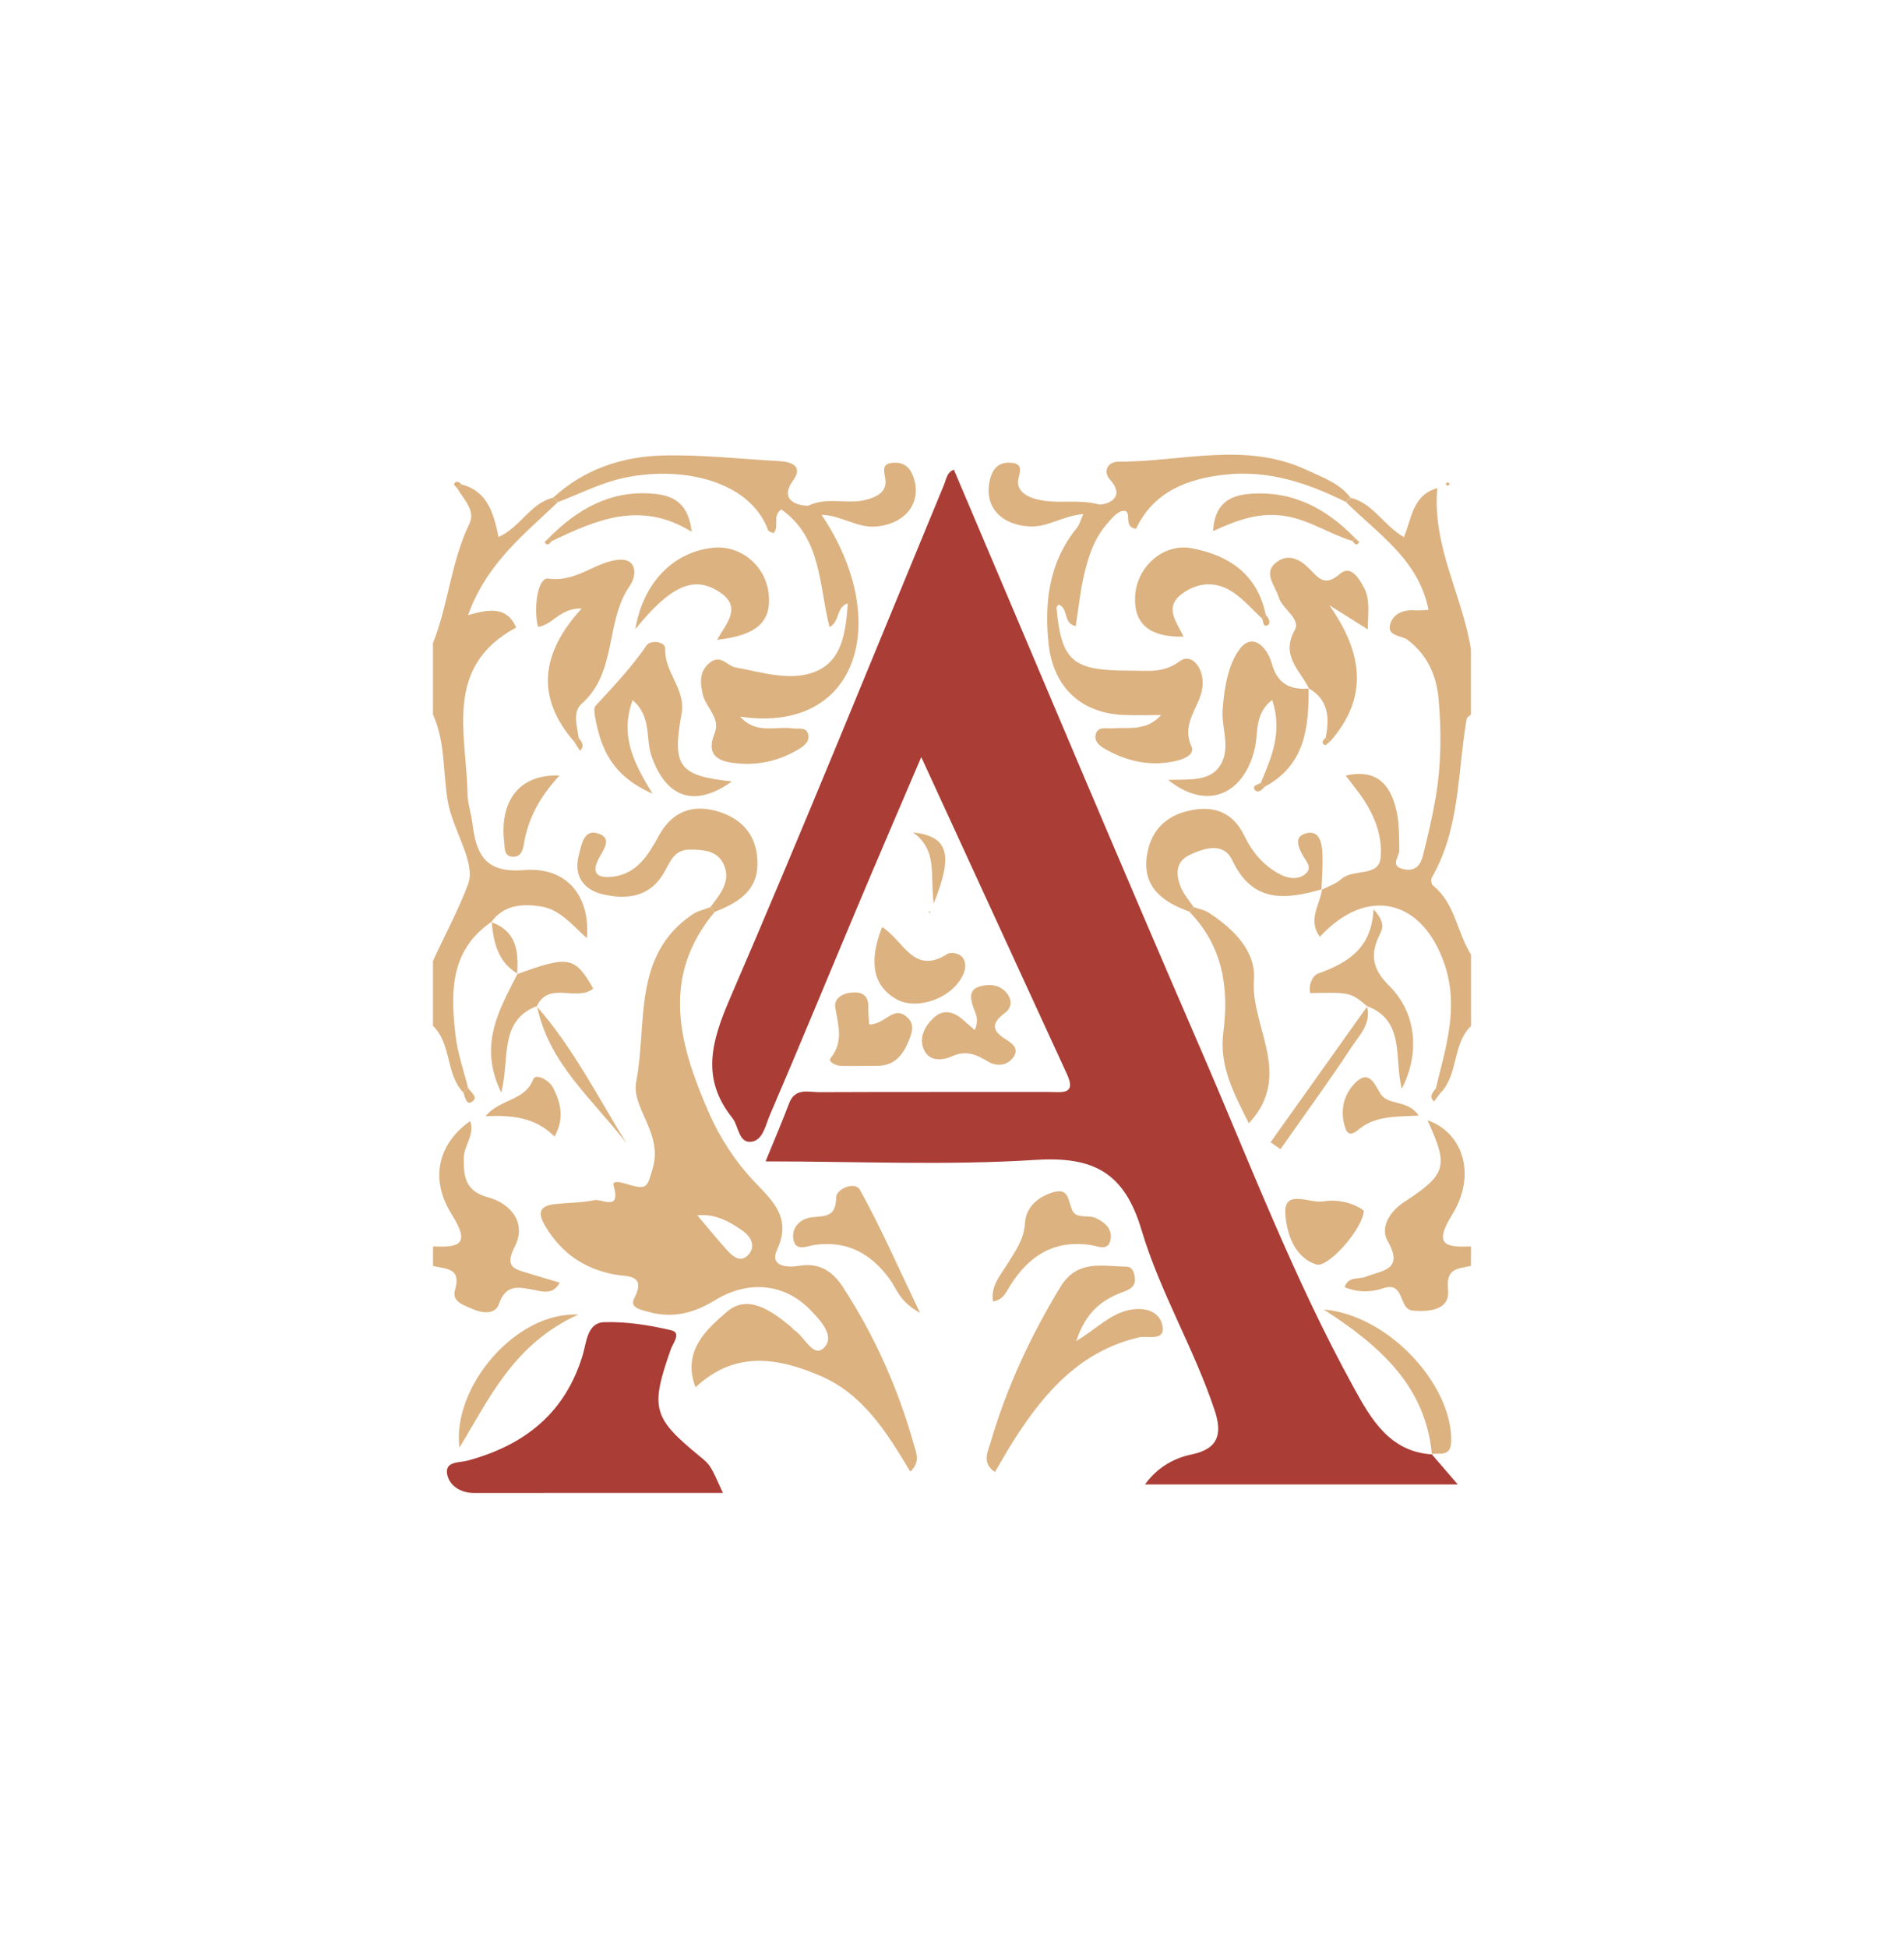 <svg width="440" height="450" viewBox="0 0 440 450" fill="none" xmlns="http://www.w3.org/2000/svg">
<rect width="440" height="450" fill="white"/>
<g clip-path="url(#clip0_1640_223)">
<path d="M331.815 251.433C334.078 242.065 337.167 232.862 333.899 222.984C328.817 207.696 315.94 204.563 305.012 216.419C302.133 212.552 305.027 209.045 305.506 205.477L305.416 205.567C306.945 204.758 308.729 204.203 309.974 203.079C312.702 200.606 318.638 202.704 319.058 198.133C319.538 192.962 317.454 187.835 314.261 183.474C313.406 182.305 312.507 181.165 310.978 179.172C318.383 177.568 321.201 181.45 322.581 186.726C323.39 189.799 323.3 193.141 323.36 196.364C323.39 198.028 320.947 200.171 324.589 200.846C327.213 201.34 328.322 199.677 328.832 197.653C329.926 193.306 330.96 188.93 331.725 184.508C333.059 176.849 333.149 169.099 332.429 161.365C331.935 155.954 329.836 151.323 325.339 147.86C323.855 146.721 320.107 147.066 321.426 143.739C322.296 141.55 324.664 140.801 327.138 141.011C328.097 141.085 329.072 140.936 330.121 140.891C327.827 129.259 318.458 123.399 311.068 116.009C311.413 115.665 311.757 115.32 312.117 114.99C317.274 116.279 319.687 121.3 324.424 124.103C326.238 119.861 326.403 114.346 332.145 112.772C330.945 126.307 338.006 137.653 339.925 150.079C339.925 155.07 339.925 160.076 339.925 165.068C339.58 165.412 338.995 165.712 338.935 166.102C336.792 178.422 337.451 191.358 330.885 202.734C330.631 203.169 330.765 204.278 331.125 204.563C336.297 208.67 336.687 215.4 339.94 220.541C339.94 226.042 339.94 231.528 339.94 237.029C335.607 241.255 337.062 248.12 332.939 252.437C332.549 252.077 332.175 251.747 331.815 251.433Z" fill="#DCB280"/>
<path d="M113.596 212.956C103.927 219.537 104.122 229.339 105.277 239.262C105.756 243.369 107.18 247.356 108.185 251.403C107.825 251.732 107.45 252.077 107.075 252.407C102.938 248.09 104.407 241.225 100.06 236.998C100.06 232.007 100.06 227.001 100.06 222.01C102.773 216.029 106.086 209.974 108.2 204.188C109.999 199.227 104.647 191.822 103.493 185.167C102.323 178.467 102.953 171.453 100.06 165.052C100.06 159.552 100.06 154.066 100.06 148.565C103.628 139.631 104.212 129.799 108.47 121.015C109.954 117.943 107.195 115.44 105.726 112.906C106.056 112.592 106.371 112.262 106.671 111.917C112.742 113.521 114.061 118.632 115.215 124.058C120.267 121.81 122.546 116.234 127.867 114.96C128.227 115.305 128.587 115.649 128.932 115.994C121.152 123.429 112.442 130.144 108.17 142.105C113.147 140.696 117.104 140.066 119.293 144.967C102.428 154.021 107.795 169.504 108.05 183.489C108.095 185.707 108.874 187.895 109.159 190.114C110.029 197.143 111.902 201.76 121.062 201.01C130.926 200.201 136.442 206.916 135.618 216.749C132.155 213.631 129.352 210.019 124.809 209.374C120.477 208.76 116.385 209.089 113.506 213.046L113.596 212.956Z" fill="#DCB280"/>
<path d="M339.925 292.442C337.032 293.176 334.078 292.772 334.633 298.003C335.113 302.574 330.436 303.144 326.448 302.769C323.105 302.454 324.709 295.919 319.672 297.613C316.884 298.542 313.886 298.662 310.738 297.373C311.578 294.78 313.991 295.604 315.565 294.975C319.328 293.461 324.574 293.521 320.662 286.671C318.938 283.658 321.067 279.956 324.365 277.783C334.318 271.263 334.813 269.539 329.881 258.822C338.036 261.58 341.289 271.368 335.622 280.541C331.335 287.481 333.749 288.23 339.94 287.945C339.925 289.444 339.925 290.943 339.925 292.442Z" fill="#DCB280"/>
<path d="M100.075 287.945C106.311 288.245 108.709 287.421 104.377 280.526C99.145 272.207 101.394 264.113 108.649 258.987C109.789 262.135 107.225 264.563 107.18 267.486C107.105 271.877 107.585 275.19 112.667 276.569C118.363 278.113 121.616 282.729 118.993 287.9C116.46 292.892 118.963 293.176 122.141 294.166C124.48 294.885 126.833 295.575 129.337 296.324C127.807 299.277 125.199 298.333 123.37 297.988C119.758 297.313 116.879 296.624 115.275 301.315C114.451 303.714 111.438 303.399 109.324 302.454C107.405 301.585 104.317 300.791 105.142 298.048C106.731 292.802 102.953 293.206 100.06 292.457C100.075 290.943 100.075 289.444 100.075 287.945Z" fill="#DCB280"/>
<path d="M330.826 335.924C332.609 337.993 334.393 340.061 336.882 342.939C312.387 342.939 288.687 342.939 264.597 342.939C267.28 339.222 270.983 336.929 275.3 336.029C281.611 334.725 282.526 331.263 280.667 325.732C275.93 311.508 268.06 298.467 263.817 284.213C259.845 270.858 252.724 267.111 239.248 267.965C218.861 269.269 198.323 268.31 176.917 268.31C178.881 263.484 180.724 259.227 182.358 254.895C183.752 251.223 186.826 252.332 189.374 252.317C207.108 252.242 224.842 252.287 242.591 252.272C245.244 252.272 248.812 253.022 246.578 248.18C235.545 224.183 224.512 200.186 212.894 174.9C207.663 187.146 202.866 198.268 198.173 209.419C191.413 225.487 184.787 241.6 177.906 257.608C176.902 259.931 176.302 263.619 173.424 263.783C170.666 263.948 170.696 260.096 169.212 258.238C161.956 249.169 164.4 240.611 168.672 230.703C185.671 191.358 201.741 151.623 218.141 112.022C218.696 110.673 218.846 109.054 220.435 108.515C239.338 152.957 258.001 197.473 277.204 241.78C288.672 268.235 298.91 295.29 312.852 320.591C316.719 327.621 321.052 335.385 330.9 335.999L330.826 335.924Z" fill="#AA3D35"/>
<path d="M165.119 210.723C152.527 225.802 157.009 241.51 163.8 257.023C166.378 262.914 169.976 268.445 174.503 273.181C178.656 277.543 182.958 281.395 179.585 288.695C177.771 292.622 181.939 292.892 184.652 292.427C189.299 291.632 192.417 293.701 194.741 297.268C202.146 308.615 207.588 320.876 211.245 333.916C211.755 335.714 212.744 337.753 210.361 339.971C204.994 331.038 199.493 322.075 189.539 317.833C179.75 313.651 169.871 311.942 160.727 320.501C157.519 312.032 163.44 307.011 167.952 303.069C172.749 298.887 178.236 302.754 182.628 306.396C183.018 306.711 183.318 307.146 183.723 307.416C186.001 308.944 188.01 313.876 190.483 311.298C193.032 308.645 189.539 304.942 187.125 302.484C181.354 296.624 173.064 295.589 165.224 300.386C160.187 303.474 155.285 304.628 149.634 303.024C147.895 302.529 145.482 302.08 146.576 299.936C149.469 294.3 144.792 294.945 142.169 294.465C135.078 293.176 129.846 289.579 126.099 283.419C124.045 280.046 124.705 278.517 128.497 278.143C131.465 277.843 134.493 277.858 137.387 277.258C139.066 276.899 143.548 279.956 141.809 273.916C141.329 272.267 144.477 273.481 145.916 273.856C149.574 274.83 149.604 274.066 150.818 269.989C153.292 261.73 145.826 256.064 147.041 249.814C149.619 236.519 146.021 220.736 160.022 211.248C161.222 210.438 162.766 210.124 164.145 209.584C164.475 209.959 164.804 210.333 165.119 210.723ZM161.147 280.766C163.455 283.494 165.569 286.102 167.818 288.605C169.152 290.089 170.981 291.872 172.809 290.014C174.758 288.05 173.619 285.742 171.595 284.318C168.552 282.19 165.314 280.361 161.147 280.766Z" fill="#DCB280"/>
<path d="M167.053 344.903C147.7 344.903 128.647 344.888 109.579 344.918C106.431 344.918 103.868 343.239 103.343 340.631C102.728 337.513 106.176 337.963 108.125 337.423C121.257 333.841 130.671 326.451 134.703 312.887C135.528 310.114 135.708 305.557 139.62 305.452C144.777 305.302 150.054 306.127 155.106 307.326C157.564 307.91 155.495 310.323 155.016 311.717C150.249 325.327 150.803 327.501 161.716 336.449C164.16 338.457 164.16 338.457 167.053 344.903Z" fill="#AA3D35"/>
<path d="M127.867 114.945C135.003 108.38 143.757 105.487 153.112 105.232C162.061 105.008 171.04 106.027 180.005 106.521C182.868 106.671 185.671 107.676 183.318 110.928C179.24 116.534 186.436 116.984 186.841 116.804C191.188 114.72 195.79 116.579 200.077 115.485C202.596 114.84 205.114 113.626 204.574 110.538C204.215 108.485 203.84 107.091 206.403 106.911C208.652 106.746 210.166 107.765 210.99 109.939C213.284 115.949 209.327 121.12 202.311 121.645C197.979 121.96 194.381 119.052 189.854 118.932C206.313 143.394 198.398 169.624 171.055 165.562C174.728 169.714 179.21 167.706 183.123 168.275C184.517 168.47 186.451 167.825 186.811 169.804C187.11 171.468 185.626 172.457 184.337 173.221C180.14 175.695 175.478 176.789 170.711 176.384C166.858 176.069 162.841 175.14 165.134 169.444C166.588 165.832 163.155 163.539 162.421 160.481C161.731 157.573 161.596 155.025 164.115 153.032C166.543 151.098 168.072 153.856 170.006 154.201C176.227 155.325 182.973 157.603 188.804 154.995C194.771 152.342 195.46 145.657 195.925 139.377C193.137 140.321 194.171 143.529 191.698 144.878C189.224 135.225 189.899 124.283 180.559 117.688C178.341 119.187 180.245 121.69 178.716 123.174C178.296 122.949 177.621 122.814 177.501 122.469C173.154 110.718 156.859 107.481 143.653 110.523C138.601 111.693 133.864 114.121 128.977 115.979C128.587 115.635 128.227 115.29 127.867 114.945Z" fill="#DCB280"/>
<path d="M311.053 115.979C302.223 111.588 293.094 108.53 283.035 109.654C274.221 110.643 266.561 113.656 262.543 122.14C259.305 121.825 261.899 117.793 259.515 118.033C258.106 118.183 256.727 119.966 255.618 121.27C252.784 124.583 251.495 128.675 250.521 132.797C249.621 136.649 249.232 140.606 248.587 144.653C245.589 143.978 246.968 140.546 244.674 139.677C244.569 139.811 244.135 140.111 244.15 140.366C245.259 153.032 248.092 154.95 261.269 154.935C265.466 154.935 268.839 155.565 272.647 152.747C275.6 150.558 278.868 155.01 277.684 159.806C276.664 163.943 273.037 167.451 275.345 172.442C276.14 174.151 273.936 175.245 272.092 175.71C266.201 177.163 260.729 176.024 255.558 173.132C254.253 172.412 252.799 171.393 253.204 169.699C253.654 167.736 255.558 168.365 256.952 168.26C260.774 167.96 264.837 169.04 268.345 165.187C265.376 165.187 262.393 165.307 259.425 165.157C249.636 164.678 243.355 158.577 242.321 148.73C241.316 139.002 242.441 129.814 248.902 121.9C249.456 121.225 249.666 120.251 250.341 118.767C245.724 119.112 242.336 121.735 238.288 121.615C231.153 121.42 227.135 116.804 228.844 110.523C229.549 107.945 231.108 106.686 233.701 106.911C236.37 107.151 235.77 108.725 235.335 110.643C234.826 112.967 236.699 114.406 238.588 115.05C243.505 116.744 248.797 115.155 253.879 116.519C255.003 116.819 260.609 115.365 256.532 110.823C254.823 108.935 255.932 106.656 258.511 106.656C273.052 106.701 287.832 101.92 302.059 108.62C305.641 110.299 309.494 111.603 312.057 114.915C311.757 115.29 311.398 115.635 311.053 115.979Z" fill="#DCB280"/>
<path d="M248.707 309.829C253.654 306.771 256.502 303.608 260.849 302.664C264.777 301.81 268.015 303.084 268.629 306.261C269.364 309.994 265.197 308.495 263.188 308.959C249.786 312.107 241.526 321.445 234.526 332.357C232.922 334.86 231.468 337.453 229.924 340.061C226.791 338.008 228.305 335.325 228.919 333.211C232.637 320.516 238.168 308.645 245.049 297.313C248.962 290.883 254.733 292.562 260.265 292.622C261.779 292.637 262.138 294.076 262.258 295.32C262.423 297.148 261.164 297.883 259.665 298.422C254.838 300.161 250.955 302.949 248.707 309.829Z" fill="#DCB280"/>
<path d="M302.493 159.072C300.44 154.845 295.912 151.547 299.195 145.582C300.679 142.884 296.317 140.771 295.493 137.938C294.698 135.24 291.715 132.347 295.013 129.859C297.861 127.7 300.679 129.349 302.913 131.732C304.877 133.816 306.391 135.405 309.584 132.632C312.132 130.413 313.991 133.531 315.16 135.674C316.674 138.432 316.105 141.475 316.09 145.402C312.717 143.289 309.959 141.55 307.2 139.826C314.696 150.498 316.614 160.9 307.29 171.393C306.99 171.078 306.676 170.763 306.346 170.463C307.26 165.892 307.08 161.68 302.433 159.012L302.493 159.072Z" fill="#DCB280"/>
<path d="M150.803 183.354C141.479 179.277 138.901 173.041 137.582 165.967C137.402 165.008 137.132 163.599 137.627 163.059C141.779 158.577 145.946 154.156 149.439 149.074C150.294 147.83 153.786 148.115 153.726 149.914C153.517 155.37 158.538 159.222 157.504 164.873C155.271 177.163 156.934 179.217 169.152 180.536C160.532 186.651 153.891 184.373 150.533 174.585C149.139 170.553 150.653 165.562 146.201 161.755C143.368 169.384 145.931 175.56 150.803 183.354Z" fill="#DCB280"/>
<path d="M132.694 171.348C123.745 161.095 124.974 150.888 134.433 140.561C129.307 140.471 127.823 144.353 124.33 144.818C123.235 140.411 124.285 133.321 126.683 133.666C133.384 134.61 137.656 129.604 143.233 129.304C147.19 129.094 147.22 132.916 145.541 135.33C139.785 143.588 142.693 155.265 134.433 162.564C132.245 164.498 133.369 167.75 133.729 170.463C133.354 170.763 133.024 171.048 132.694 171.348Z" fill="#DCB280"/>
<path d="M302.403 158.982C302.493 168.155 301.534 176.849 292.18 181.795C291.91 181.465 291.64 181.15 291.37 180.821C293.844 174.945 296.452 169.099 293.994 161.695C289.871 164.888 290.816 169.144 290.021 172.697C287.712 183.129 279.318 187.656 269.934 180.176C274.97 179.996 279.947 180.701 282.256 176.339C284.325 172.442 282.241 168.02 282.541 163.943C282.9 159.147 283.74 153.601 286.468 149.974C289.526 145.912 292.899 149.704 293.844 153.136C295.163 157.933 297.996 159.417 302.478 159.072C302.493 159.072 302.403 158.982 302.403 158.982Z" fill="#DCB280"/>
<path d="M164.145 209.584C166.408 206.586 169.137 203.514 167.143 199.482C165.629 196.439 162.361 196.274 159.288 196.289C155.84 196.304 154.895 199.017 153.561 201.415C150.323 207.231 144.927 207.92 139.29 206.601C134.883 205.567 132.499 202.344 133.759 197.578C134.358 195.33 134.823 191.627 137.971 192.482C141.779 193.516 139.425 196.304 138.316 198.447C136.337 202.299 138.811 202.899 141.659 202.539C147.295 201.82 149.844 197.458 152.287 193.006C155.39 187.386 160.172 185.647 166.183 187.551C172.135 189.439 175.208 193.741 175.028 199.916C174.848 206.167 170.141 208.685 165.104 210.693C164.804 210.333 164.474 209.959 164.145 209.584Z" fill="#DCB280"/>
<path d="M274.791 210.588C268.764 208.385 263.967 205.028 265.047 197.668C265.991 191.193 270.264 187.761 276.635 186.966C281.641 186.352 285.329 188.495 287.488 192.962C289.392 196.889 292.045 200.081 295.913 202.045C297.666 202.944 299.93 203.304 301.594 201.97C303.483 200.456 301.759 198.912 300.979 197.458C300.005 195.63 299.016 193.336 301.699 192.557C304.772 191.658 305.402 194.46 305.566 196.649C305.776 199.602 305.477 202.584 305.387 205.537L305.477 205.447C297.112 207.815 289.482 208.745 284.774 198.747C282.766 194.49 278.313 195.884 274.896 197.518C271.463 199.152 271.733 202.285 272.992 205.222C273.666 206.781 274.866 208.115 275.84 209.554C275.51 209.929 275.165 210.259 274.791 210.588Z" fill="#DCB280"/>
<path d="M275.855 209.569C277.024 209.989 278.328 210.199 279.333 210.858C285.029 214.545 290.291 219.761 289.781 226.342C288.942 237.193 299.016 248.315 288.597 259.512C285.134 252.527 281.671 246.352 282.721 238.318C284.055 228.125 282.496 218.382 274.806 210.603C275.165 210.259 275.51 209.929 275.855 209.569Z" fill="#DCB280"/>
<path d="M146.831 145.342C148.629 134.475 155.78 127.386 164.954 126.531C171.34 125.932 177.127 130.923 177.666 137.503C178.191 143.753 174.788 146.781 165.719 147.815C167.802 143.993 171.805 140.171 165.944 136.559C160.247 133.036 154.955 135.3 146.831 145.342Z" fill="#DCB280"/>
<path d="M291.61 142.869C289.436 140.846 287.458 138.537 285.029 136.874C281.147 134.236 276.904 134.4 273.142 137.188C268.854 140.396 272.047 143.798 273.501 147.081C265.766 147.261 262.048 144.188 262.303 137.938C262.573 131.058 268.734 125.422 275.36 126.651C284.025 128.27 290.591 132.692 292.509 142.06C292.21 142.329 291.91 142.599 291.61 142.869Z" fill="#DCB280"/>
<path d="M212.595 303.279C207.813 300.671 207.243 297.763 205.669 295.604C201.367 289.669 195.88 286.566 188.34 287.585C186.616 287.81 183.858 289.279 183.348 286.341C182.868 283.568 184.922 281.5 187.68 281.215C190.708 280.901 193.182 281.185 193.227 276.674C193.242 274.635 197.589 272.822 198.728 274.89C203.51 283.509 207.468 292.577 212.595 303.279Z" fill="#DCB280"/>
<path d="M229.474 300.671C228.889 297.058 231.198 294.645 232.817 291.992C234.616 289.054 236.64 286.386 236.864 282.579C237.059 279.222 239.308 276.884 242.801 275.624C247.253 274.021 246.713 277.438 247.838 279.701C248.842 281.695 251.51 280.556 253.294 281.425C255.558 282.519 257.192 284.138 256.592 286.596C255.992 289.084 253.654 287.87 252.14 287.645C243.61 286.341 237.734 290.119 233.387 297.088C232.502 298.527 231.858 300.296 229.474 300.671Z" fill="#DCB280"/>
<path d="M315.955 232.487C312.102 229.249 312.102 229.249 302.763 229.429C302.388 227.481 303.273 225.397 304.667 224.888C311.323 222.474 316.974 219.222 317.409 210.064C320.362 213.256 319.388 214.785 318.818 215.939C316.599 220.511 317.094 223.838 321.022 227.735C327.393 234.046 328.157 243.339 323.945 251.538C322.116 244.463 324.829 235.784 315.865 232.412L315.955 232.487Z" fill="#DCB280"/>
<path d="M225.262 237.958C226.386 235.32 225.351 234.076 224.917 232.697C224.287 230.763 223.747 228.635 226.491 227.87C228.44 227.331 230.508 227.406 232.112 228.86C233.866 230.448 234.106 232.607 232.247 234.001C229.204 236.264 229.024 237.973 232.307 240.041C233.701 240.926 235.62 242.125 234.271 244.118C232.832 246.262 230.343 246.456 228.29 245.227C225.621 243.624 223.283 242.574 220.045 244.013C217.871 244.988 214.798 245.362 213.509 242.499C212.265 239.757 213.704 237.104 215.713 235.185C217.826 233.161 220.225 233.581 222.368 235.455C223.238 236.234 224.137 236.999 225.262 237.958Z" fill="#DCB280"/>
<path d="M203.84 214.171C208.802 217.198 211.05 225.427 218.95 220.376C219.685 219.911 222.113 220.091 222.788 221.785C223.463 223.524 222.743 225.157 221.694 226.671C218.606 231.138 211.395 233.251 207.183 230.853C201.816 227.825 200.647 222.325 203.84 214.171Z" fill="#DCB280"/>
<path d="M200.857 236.669C204.62 236.744 206.478 231.977 209.776 235.14C211.29 236.594 210.841 238.332 210.181 240.011C208.847 243.474 206.928 246.232 202.701 246.232C199.972 246.232 197.229 246.292 194.501 246.262C193.212 246.247 191.263 245.317 191.952 244.448C194.996 240.641 193.706 236.864 193.032 232.802C192.657 230.568 194.831 229.414 197.049 229.279C199.493 229.129 200.797 230.209 200.647 232.817C200.617 234.016 200.782 235.23 200.857 236.669Z" fill="#DCB280"/>
<path d="M119.488 225.052C131.435 220.706 132.874 220.96 137.087 228.38C133.294 231.513 126.818 226.536 124.045 232.472L124.135 232.397C115.17 235.829 117.899 244.523 115.83 252.392C110.433 241.36 115.425 233.206 119.608 224.947C119.608 224.962 119.488 225.052 119.488 225.052Z" fill="#DCB280"/>
<path d="M330.9 335.999C329.461 320.351 319.088 311.013 305.911 302.529C320.842 303.788 335.533 319.826 335.368 332.852C335.308 336.704 332.804 335.594 330.826 335.924L330.9 335.999Z" fill="#DCB280"/>
<path d="M315.16 279.672C315.01 283.869 306.871 292.967 304.232 292.127C298.821 290.419 297.277 284.438 297.037 280.331C296.707 274.59 302.628 278.038 305.701 277.558C309.104 277.019 312.627 277.798 315.16 279.672Z" fill="#DCB280"/>
<path d="M133.624 303.698C118.663 310.503 113.117 323.049 106.176 334.425C104.422 320.576 119.068 303.009 133.624 303.698Z" fill="#DCB280"/>
<path d="M126.788 124.328C133.489 117.553 141.194 113.146 151.148 114.076C155.78 114.51 159.108 116.369 159.842 122.859C148.015 115.529 137.731 120.131 127.478 125.017C127.253 124.778 127.028 124.553 126.788 124.328Z" fill="#DCB280"/>
<path d="M312.537 124.987C307.365 123.429 302.868 120.266 297.352 119.277C291.415 118.213 286.303 119.936 280.337 122.694C280.667 116.549 283.965 114.465 288.807 114.091C298.671 113.311 306.511 117.448 313.167 124.343C312.957 124.553 312.747 124.763 312.537 124.987Z" fill="#DCB280"/>
<path d="M129.277 179.187C124.57 184.268 122.021 189.244 121.077 194.94C120.822 196.499 120.342 198.013 118.498 197.923C116.445 197.833 116.685 196.034 116.52 194.595C115.395 185.062 120.012 178.767 129.277 179.187Z" fill="#DCB280"/>
<path d="M315.865 232.412C317.004 236.414 314.171 239.112 312.342 241.885C307.08 249.889 301.414 257.623 295.912 265.477C295.148 264.952 294.383 264.413 293.619 263.888C301.069 253.426 308.505 242.964 315.955 232.502C315.955 232.487 315.865 232.412 315.865 232.412Z" fill="#DCB280"/>
<path d="M128.152 262.569C123.76 258.193 118.513 257.578 112.217 257.863C115.56 253.801 121.347 254.371 123.22 249.349C123.775 247.88 126.953 249.514 127.868 251.388C129.516 254.73 130.536 258.238 128.152 262.569Z" fill="#DCB280"/>
<path d="M124.03 232.487C132.44 242.065 138.151 253.411 144.777 264.143C137.117 254.071 126.773 245.752 124.12 232.412C124.135 232.412 124.03 232.487 124.03 232.487Z" fill="#DCB280"/>
<path d="M327.857 257.728C322.581 257.998 317.739 257.728 313.811 261.055C312.762 261.955 311.533 262.449 310.933 260.726C309.614 256.874 310.363 253.111 313.062 250.294C316.15 247.086 317.439 249.964 318.938 252.557C320.692 255.555 325.234 253.876 327.857 257.728Z" fill="#DCB280"/>
<path d="M215.773 208.73C214.873 202.225 216.807 196.469 210.976 192.287C219.175 193.246 220.375 197.338 215.773 208.73Z" fill="#DCB280"/>
<path d="M113.521 213.032C119.398 215.115 119.892 219.851 119.488 225.053L119.608 224.948C115.021 222.235 114.076 217.708 113.611 212.942C113.596 212.957 113.521 213.032 113.521 213.032Z" fill="#DCB280"/>
<path d="M108.185 251.388C108.889 252.407 110.718 253.576 108.949 254.61C107.75 255.315 107.48 253.381 107.075 252.392C107.45 252.062 107.825 251.732 108.185 251.388Z" fill="#DCB280"/>
<path d="M292.18 181.795C291.61 182.634 290.546 183.279 289.976 182.455C289.257 181.405 290.801 181.315 291.37 180.821C291.64 181.151 291.91 181.465 292.18 181.795Z" fill="#DCB280"/>
<path d="M133.684 170.463C134.463 171.378 135.153 172.307 134.029 173.446C133.579 172.742 133.144 172.052 132.694 171.348C133.024 171.048 133.354 170.763 133.684 170.463Z" fill="#DCB280"/>
<path d="M292.509 142.06C293.184 142.764 293.769 143.963 292.974 144.398C291.79 145.043 292 143.484 291.625 142.869C291.91 142.599 292.21 142.33 292.509 142.06Z" fill="#DCB280"/>
<path d="M332.924 252.392C332.415 253.081 331.905 253.771 331.38 254.475C330.136 253.261 331.126 252.377 331.815 251.433C332.175 251.747 332.55 252.077 332.924 252.392Z" fill="#DCB280"/>
<path d="M307.261 171.378C306.886 171.647 306.316 172.247 306.166 172.157C305.177 171.557 305.806 170.988 306.331 170.448C306.646 170.748 306.961 171.048 307.261 171.378Z" fill="#DCB280"/>
<path d="M313.182 124.343C313.512 124.658 314.171 125.212 314.126 125.272C313.452 126.247 312.987 125.572 312.537 124.988C312.747 124.763 312.957 124.553 313.182 124.343Z" fill="#DCB280"/>
<path d="M127.493 125.002C127.013 125.587 126.533 126.262 125.859 125.272C125.814 125.197 126.473 124.643 126.803 124.313C127.028 124.553 127.253 124.778 127.493 125.002Z" fill="#DCB280"/>
<path d="M334.498 112.277C334.348 112.112 334.198 111.947 334.063 111.783C334.243 111.648 334.423 111.408 334.588 111.423C334.753 111.438 334.888 111.723 335.038 111.872C334.858 112.022 334.678 112.142 334.498 112.277Z" fill="#DCB280"/>
<path d="M105.741 112.892C105.441 112.517 104.827 111.947 104.902 111.813C105.486 110.883 106.101 111.378 106.686 111.917C106.386 112.247 106.071 112.577 105.741 112.892Z" fill="#DCB280"/>
<path d="M215.068 210.768L214.663 210.963L214.723 210.483L215.068 210.768Z" fill="#DCB280"/>
</g>
<defs>
<clipPath id="clip0_1640_223">
<rect width="240" height="300" fill="white" transform="translate(100 75)"/>
</clipPath>
</defs>
</svg>
